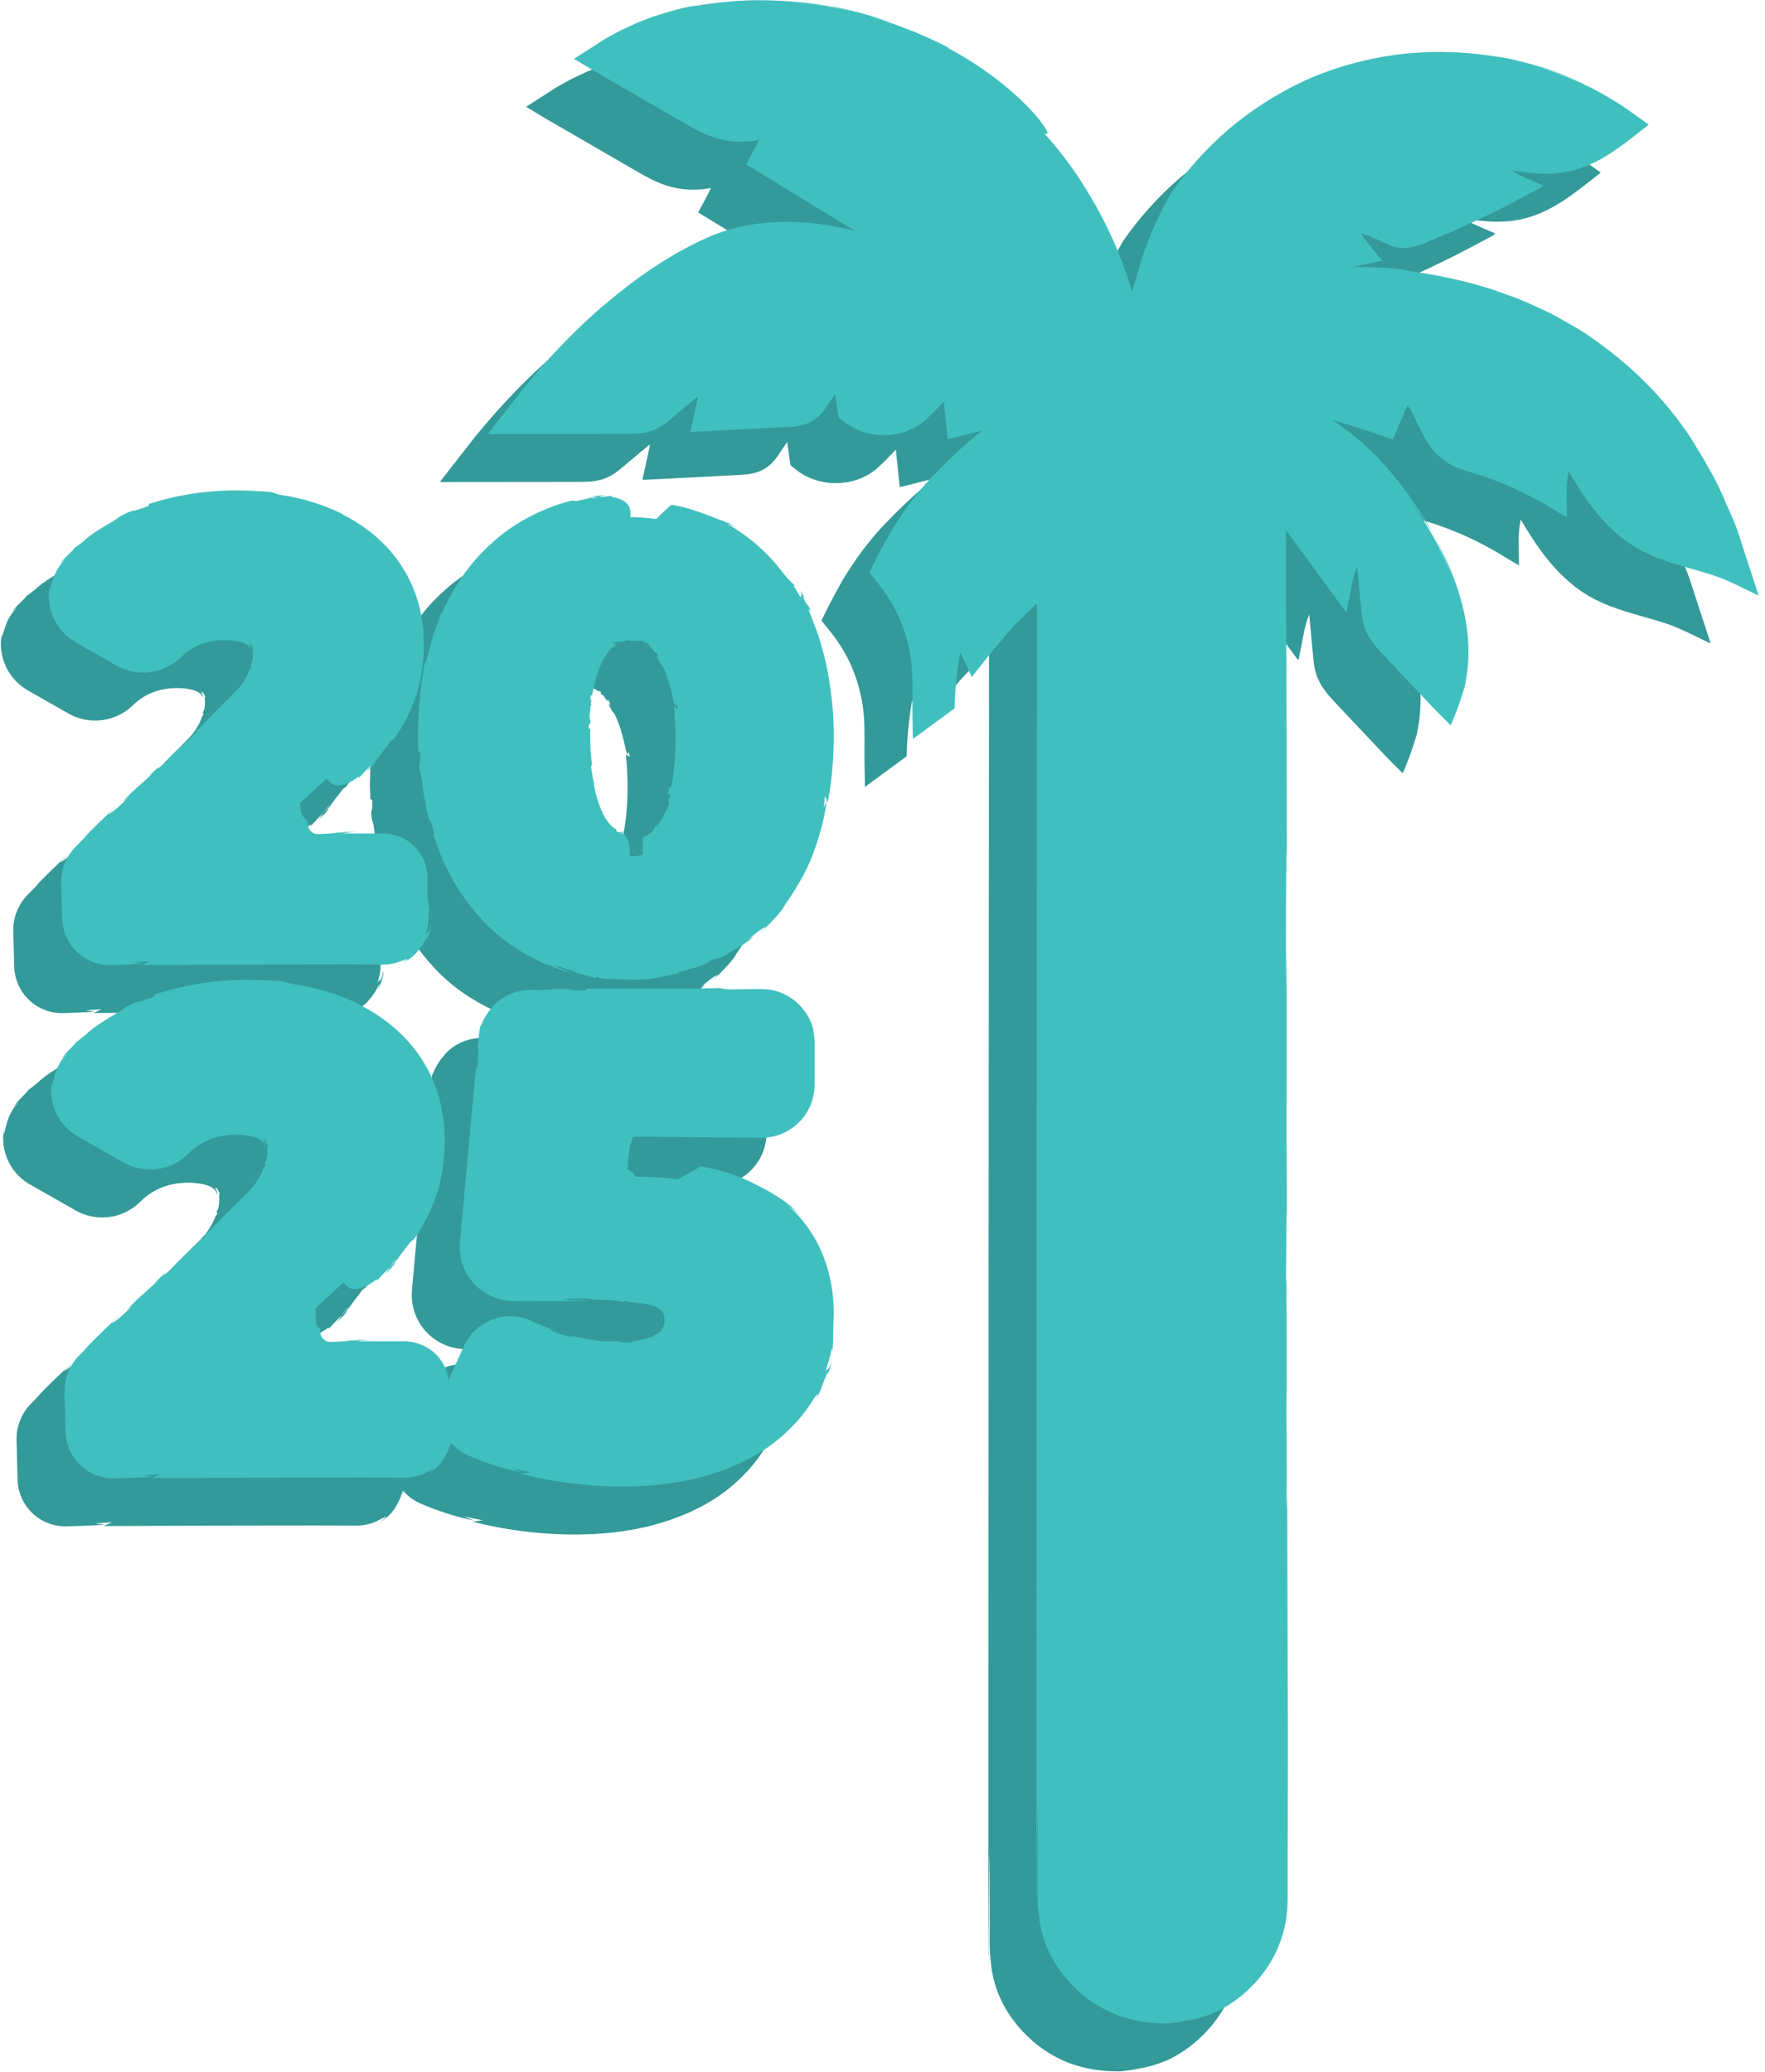 <?xml version="1.0" encoding="UTF-8" standalone="no"?>
<!DOCTYPE svg PUBLIC "-//W3C//DTD SVG 1.1//EN" "http://www.w3.org/Graphics/SVG/1.1/DTD/svg11.dtd">
<svg width="100%" height="100%" viewBox="0 0 184 216" version="1.1" xmlns="http://www.w3.org/2000/svg" xmlns:xlink="http://www.w3.org/1999/xlink" xml:space="preserve" xmlns:serif="http://www.serif.com/" style="fill-rule:evenodd;clip-rule:evenodd;stroke-linejoin:round;stroke-miterlimit:2;">
    <g transform="matrix(1,0,0,1,-588.963,-95)">
        <g transform="matrix(1.746,0,0,1.746,-270.422,-137.506)">
            <path d="M530.969,159.733L530.951,159.746L530.846,159.833L530.373,160.222L529.451,160.998C529.148,161.249 528.747,161.604 528.176,161.783C527.632,161.95 527.149,161.933 526.752,161.938L525.549,161.94L519.715,161.946L518.516,161.947C518.432,161.963 518.493,161.909 518.52,161.872L518.612,161.755L518.794,161.521L519.158,161.052L520.577,159.234C521.118,158.589 521.658,157.934 522.246,157.307C523.202,156.264 524.234,155.251 525.351,154.285C525.286,154.346 525.307,154.336 525.472,154.194C527.296,152.644 529.266,151.258 531.488,150.254C533.778,149.208 536.367,149.093 538.722,149.473C539.276,149.559 539.82,149.671 540.359,149.795C540.292,149.753 540.228,149.713 540.166,149.678L539.354,149.183L537.732,148.194L533.885,145.849C534.109,145.438 534.355,145.009 534.548,144.604L534.609,144.473L534.633,144.408L534.644,144.374C534.643,144.367 534.627,144.382 534.618,144.384C534.591,144.396 534.561,144.406 534.531,144.413L534.506,144.417L534.419,144.432L534.279,144.45C534.092,144.475 533.903,144.488 533.714,144.491C532.964,144.509 532.186,144.355 531.503,144.06C530.821,143.768 530.257,143.408 529.694,143.089L527.993,142.103L526.289,141.116L525.104,140.43C524.832,140.274 524.567,140.119 524.313,139.963L523.926,139.73L523.732,139.613L523.635,139.554C523.607,139.545 523.62,139.535 523.642,139.524L523.69,139.493L525.236,138.5C525.363,138.42 525.488,138.336 525.625,138.265L525.945,138.089L526.4,137.842L527.34,137.406L528.305,137.032C530.495,136.33 530.747,136.411 530.884,136.371C531.03,136.372 531.085,136.297 533.028,136.108C535.518,135.903 538.371,136.205 540.347,136.716C539.779,136.553 538.501,136.321 539.238,136.45C540.321,136.674 541.594,137.015 542.882,137.483C542.306,137.284 541.693,137.098 541.427,137.027C541.074,136.947 541.346,136.974 543.03,137.577L542.689,137.461C542.863,137.522 543.038,137.585 543.221,137.654C544.2,138.02 545.157,138.446 546.085,138.931L545.846,138.844C547.598,139.776 548.838,140.708 549.722,141.478C550.605,142.253 551.151,142.856 551.47,143.278C551.992,143.958 551.967,144.114 551.68,143.985C553.897,146.378 555.949,149.992 556.927,153.441C556.999,153.196 557.083,152.954 557.166,152.712C557.203,152.561 557.24,152.416 557.275,152.285L557.583,151.251L557.943,150.27C558.066,149.962 558.197,149.677 558.312,149.408C558.545,148.872 558.787,148.444 558.945,148.115L559.27,147.542C560.159,146.258 561.315,144.93 562.723,143.726C564.138,142.533 565.803,141.469 567.624,140.674C569.454,139.899 571.427,139.411 573.375,139.22C575.324,139.035 577.241,139.151 578.988,139.459C578.539,139.373 578.595,139.382 578.898,139.436L579.503,139.545L580.271,139.731C581.319,139.999 582.284,140.334 581.172,139.958C582.325,140.293 584.16,141.07 585.284,141.739C583.503,140.716 581.549,140.088 581.397,140.08C582.668,140.489 583.921,141.015 585.108,141.686C585.404,141.854 585.691,142.04 585.984,142.217L586.202,142.351L586.516,142.572L587.169,143.036L587.496,143.269L587.659,143.386L587.741,143.444C587.753,143.453 587.772,143.463 587.779,143.473L587.738,143.505L587.095,144.01L586.447,144.51L585.988,144.846C585.422,145.245 584.818,145.623 584.147,145.904C583.48,146.186 582.74,146.359 582.018,146.391C581.179,146.435 580.369,146.34 579.584,146.193L579.653,146.24C579.815,146.353 579.993,146.449 580.2,146.545C580.611,146.733 581.07,146.93 581.483,147.103C581.445,147.14 581.418,147.175 581.372,147.212L581.137,147.338L580.67,147.588L579.737,148.083L578.96,148.481L578.376,148.77C577.597,149.151 576.816,149.512 576.032,149.855L574.856,150.354C574.464,150.506 574.084,150.698 573.567,150.801C573.316,150.849 573.019,150.857 572.751,150.801C572.484,150.747 572.252,150.653 572.047,150.559C571.64,150.362 571.327,150.206 570.954,150.074C570.829,150.028 570.709,149.999 570.586,149.962L570.657,150.067C571.045,150.615 571.492,151.132 571.873,151.6C571.396,151.708 570.901,151.796 570.458,151.889L570.073,151.973C570.448,151.974 570.654,151.965 570.873,151.977C571.342,152.012 571.924,151.929 574.547,152.313C574.522,152.317 573.627,152.176 573.272,152.158C572.916,152.148 573.118,152.125 575.259,152.501C576.231,152.706 577.629,152.993 579.29,153.616C580.133,153.892 581.012,154.314 581.965,154.76C582.881,155.275 583.887,155.8 584.84,156.532C586.775,157.934 588.736,159.812 590.306,162.204C591.047,163.418 591.832,164.676 592.391,166.078C592.699,166.766 593.025,167.459 593.235,168.2L593.75,169.773L594.054,170.703L594.207,171.169C594.254,171.32 594.326,171.502 594.322,171.586C593.438,171.153 592.389,170.612 591.579,170.362C591.07,170.196 590.538,170.05 589.994,169.894C588.914,169.582 587.75,169.224 586.711,168.531C585.68,167.847 584.844,166.933 584.145,165.968C583.727,165.389 583.354,164.79 583,164.186C582.99,164.236 582.976,164.284 582.968,164.335L582.914,164.737C582.893,164.966 582.877,165.199 582.874,165.44L582.899,166.924C582.535,166.725 582.128,166.462 581.741,166.237C581.546,166.12 581.35,166.005 581.155,165.9L580.702,165.655C580.255,165.422 579.798,165.209 579.336,165.012C578.874,164.815 578.405,164.637 577.932,164.477C577.464,164.313 576.982,164.195 576.447,163.991C575.923,163.8 575.352,163.442 574.975,162.984C574.584,162.535 574.319,162.042 574.092,161.579L573.766,160.9L573.621,160.607L573.57,160.512C573.533,160.451 573.496,160.39 573.451,160.335C573.43,160.306 573.405,160.282 573.382,160.255C573.358,160.23 573.351,160.304 573.334,160.324L573.087,160.898L572.651,161.907L572.529,162.189L572.499,162.26C572.48,162.264 572.452,162.247 572.429,162.241L572.283,162.192L571.704,161.993L570.857,161.709L570.192,161.496L568.883,161.101C570.009,161.846 570.977,162.678 571.758,163.518C573.308,165.215 574.289,166.772 574.944,167.939C574.528,167.253 573.702,166.108 573.384,165.696C574.44,167.158 575.381,168.737 576.04,170.449C575.702,169.526 575.285,168.638 574.813,167.783C575.193,168.45 575.786,169.506 576.296,170.973C576.791,172.427 577.248,174.348 576.889,176.521L576.814,176.928C576.808,176.983 576.776,177.084 576.741,177.188L576.644,177.492C576.52,177.898 576.382,178.311 576.205,178.731C576.12,178.925 576.047,179.186 575.949,179.329L575.475,178.861C575.162,178.563 574.823,178.189 574.489,177.838L572.058,175.262C571.671,174.837 571.184,174.371 570.873,173.649C570.72,173.282 570.665,172.915 570.629,172.591L570.541,171.662L570.373,169.864L570.363,169.889L570.297,170.067C570.21,170.307 570.134,170.549 570.077,170.837L569.733,172.58L569.615,172.455L569.472,172.26L569.186,171.869L568.615,171.089L567.654,169.776L566.388,168.048L566.112,167.672L566.114,168.385L566.125,171.992L566.148,176.94L566.149,175.055L566.18,190.495L566.165,186.572C566.115,188.073 566.119,191.268 566.122,195.089L566.142,192.727C566.187,196.889 566.148,200.373 566.155,206.763L566.17,204.334L566.172,209.422C566.15,206.082 566.14,211.692 566.115,212.76C566.165,210.632 566.16,216.919 566.165,218.86C566.128,219.825 566.191,224.762 566.154,225.099C566.165,227.08 566.191,225.394 566.191,224.762L566.234,240.301L566.219,247.977L566.22,248.596C566.215,248.889 566.238,249.258 566.2,249.951C566.147,250.617 566.032,251.562 565.461,252.718C565.177,253.292 564.769,253.907 564.207,254.499C563.651,255.09 562.922,255.693 561.969,256.147C561.39,256.405 560.779,256.591 560.161,256.689C559.808,256.768 559.45,256.813 559.093,256.846C558.39,256.852 557.421,256.803 556.391,256.47C555.362,256.151 554.322,255.517 553.53,254.733C552.725,253.965 552.123,253.024 551.801,252.186C551.471,251.348 551.386,250.646 551.361,250.291C551.304,249.894 551.29,249.44 551.293,249.042L551.295,247.677L551.285,243.724C551.26,244.476 551.253,245.842 551.248,247.225L551.241,249.24C551.233,249.718 551.271,250.175 551.324,250.562C551.275,250.235 551.236,249.893 551.228,249.523L551.222,247.932L551.22,244.123L551.22,234.307L551.229,209.556L551.245,184.977L551.253,175.377L551.257,172.194C551.253,172.173 551.267,172.116 551.249,172.129L551.195,172.173C551.272,172.102 551.316,172.029 551.156,172.151L550.79,172.495L550.393,172.882C550.132,173.144 549.874,173.408 549.624,173.68C549.403,173.918 549.205,174.175 548.993,174.422C548.987,174.43 548.951,174.475 548.864,174.58C548.622,174.868 548.377,175.169 548.138,175.472L547.365,176.453L546.829,175.316L546.718,175.08L546.699,175.045C546.687,175.027 546.668,174.991 546.658,174.993C546.649,175.036 546.645,175.082 546.657,175.104C546.651,175.108 546.65,175.081 546.638,175.137C546.594,175.391 546.539,175.749 546.496,176.113C546.451,176.477 546.418,176.846 546.396,177.122L546.364,177.567L546.341,178.175C546.331,178.228 546.354,178.3 546.316,178.341L546.17,178.449L545.853,178.681L545.035,179.281L543.845,180.153L543.819,178.658C543.805,177.857 543.852,176.828 543.781,175.887C543.7,174.919 543.455,173.908 543.061,172.995C542.865,172.539 542.634,172.106 542.38,171.712C542.252,171.516 542.126,171.324 541.988,171.147L541.888,171.015L541.698,170.777L541.28,170.263C541.219,170.224 541.282,170.172 541.296,170.125L541.366,169.981L541.506,169.699L541.746,169.219L542.027,168.683L542.501,167.826C543.362,166.407 543.97,165.673 544.333,165.237C544.7,164.799 544.85,164.65 545.006,164.483L545.784,163.692C546.194,163.297 546.82,162.662 547.963,161.744L547.032,161.976L545.923,162.254L545.803,161.101L545.692,160.014L545.059,160.667L544.513,161.183C544.303,161.357 544.051,161.52 543.796,161.637C543.283,161.885 542.724,162.007 542.167,162.012C541.609,162.025 541.05,161.912 540.527,161.688C540.396,161.633 540.27,161.564 540.145,161.495L539.917,161.351L539.655,161.151C539.573,161.081 539.469,161.024 539.406,160.943L539.352,160.62L539.283,160.126L539.202,159.552L538.793,160.162C538.715,160.276 538.54,160.547 538.339,160.761C538.136,160.989 537.809,161.221 537.5,161.329C536.871,161.549 536.398,161.511 536.003,161.544L530.559,161.822L531.008,159.751L531.004,159.745L530.995,159.76C531.002,159.745 531.008,159.731 531.001,159.726C530.998,159.723 530.992,159.723 530.98,159.728L530.969,159.733ZM538.152,136.314C538.022,136.319 538.395,136.343 539.253,136.518C539.697,136.605 540.277,136.73 540.975,136.921C540.048,136.665 539.107,136.456 538.152,136.314ZM500.932,179.795C501.498,179.309 501.952,178.741 502.885,177.84C503.644,177.085 503.645,177.042 503.719,176.97C503.746,176.934 503.783,176.888 503.878,176.744C503.963,176.602 504.141,176.343 504.259,175.967C504.299,175.918 504.325,175.869 504.362,175.818L504.303,175.705C504.352,175.652 504.387,175.57 504.411,175.468C504.43,175.372 504.444,175.21 504.438,175.124C504.435,174.922 504.412,174.795 504.461,174.735C504.37,174.664 504.41,174.551 504.217,174.455C504.238,174.585 504.35,174.689 504.326,174.822C504.266,174.697 504.254,174.626 504.038,174.495C503.829,174.359 503.227,174.216 502.523,174.256C501.852,174.287 501.177,174.492 500.62,174.878C500.481,174.976 500.346,175.081 500.223,175.2L500.043,175.367C499.954,175.449 499.855,175.521 499.758,175.593C499.558,175.733 499.344,175.852 499.115,175.947C498.203,176.331 497.139,176.251 496.319,175.783L494.913,174.985L494.273,174.621L493.971,174.449L493.765,174.326C493.675,174.266 493.582,174.211 493.501,174.144C492.828,173.627 492.461,172.917 492.329,172.297C492.188,171.67 492.267,171.133 492.371,170.762C492.29,171.097 492.3,171.232 492.319,171.202C492.34,171.173 492.379,170.981 492.482,170.692C492.602,170.273 492.821,169.885 493.105,169.55L493.234,169.409C493.201,169.429 493.144,169.48 493.086,169.533C492.983,169.645 492.913,169.724 492.999,169.593L493.062,169.512C493.369,169.164 493.694,168.921 493.796,168.726C493.792,168.783 494.299,168.352 494.302,168.373C494.454,168.19 494.9,167.864 495.374,167.579C495.843,167.283 496.337,167.026 496.538,166.841C497.136,166.528 497.226,166.541 497.319,166.523C497.413,166.51 497.521,166.495 498.194,166.248L498.246,166.116C498.277,166.113 498.747,165.946 499.446,165.775C500.144,165.607 501.071,165.446 501.986,165.374C503.806,165.197 505.612,165.447 505.508,165.403C505.612,165.437 505.706,165.483 506.063,165.576C507.31,165.756 508.535,166.105 509.829,166.74C509.803,166.731 509.797,166.734 509.837,166.768C510.956,167.335 512,168.127 512.818,169.14C513.64,170.148 514.208,171.371 514.464,172.625C514.515,172.938 514.572,173.253 514.607,173.567L514.648,174.507C514.643,175.096 514.599,175.708 514.491,176.325C514.285,177.568 513.768,178.771 513.115,179.788C512.609,180.549 512.938,179.891 512.493,180.523C512.182,180.901 511.874,181.359 511.632,181.671C511.717,181.595 511.879,181.402 511.804,181.529L511.219,182.134C511.381,181.907 511.697,181.512 511.197,182.035C511.421,181.794 511.645,181.555 511.858,181.296C511.842,181.217 511.687,181.534 511.176,182.04C511.044,182.192 510.905,182.331 510.769,182.474L510.759,182.398C509.666,183.207 509.123,182.965 508.851,182.507L507.262,183.977C507.258,184.063 507.256,184.148 507.264,184.228C507.273,184.407 507.33,184.566 507.385,184.682C507.509,184.923 507.662,185.021 507.69,185.041C507.678,185.267 507.742,185.546 507.963,185.72C508.084,185.804 508.188,185.84 508.376,185.83C508.725,185.82 509.065,185.8 509.382,185.763C509.056,185.737 510.198,185.758 509.782,185.694C509.995,185.72 510.348,185.71 510.579,185.712C510.216,185.734 509.853,185.755 509.826,185.792L511.143,185.796L512.149,185.796C512.26,185.796 512.498,185.805 512.663,185.838C513.392,185.96 514.056,186.406 514.445,187.023C514.642,187.33 514.772,187.675 514.829,188.03C514.86,188.189 514.865,188.425 514.864,188.525L514.859,188.852C514.827,189.878 514.994,190.237 514.992,190.47L514.932,190.423L514.93,190.685C514.929,190.77 514.931,190.845 514.92,191.014C514.898,191.302 514.838,191.589 514.725,191.856C514.876,191.575 514.919,191.932 515.091,191.163C515.12,191.21 515.037,191.815 514.699,192.36C514.815,192.166 514.948,191.711 514.78,192.061C514.451,192.689 514.315,192.741 514.241,192.871C514.132,192.963 514.064,193.189 513.29,193.558C513.298,193.554 513.554,193.412 513.634,193.329C513.711,193.232 513.664,193.3 513.028,193.509C512.828,193.563 512.565,193.624 512.245,193.625L511.58,193.62L509.835,193.614L505.278,193.62L497.776,193.65C497.898,193.63 498.182,193.44 498.298,193.425L497.332,193.489L497.857,193.566C497.616,193.592 497.137,193.617 496.519,193.64L496.032,193.657C495.974,193.662 495.809,193.66 495.654,193.651C495.502,193.634 495.347,193.614 495.194,193.572C494.58,193.418 493.976,193.031 493.575,192.459C493.374,192.173 493.223,191.847 493.137,191.502C493.094,191.33 493.064,191.153 493.055,190.974L493.046,190.766L493.042,190.615L493.012,189.422L492.997,188.856L492.994,188.708C492.994,188.627 492.996,188.545 493.002,188.465C493.015,188.305 493.038,188.149 493.074,187.999C493.217,187.393 493.542,186.894 493.9,186.546C494.193,186.252 494.411,186.029 494.539,185.887L494.285,186.122C494.957,185.42 495.465,184.937 496.312,184.14L495.808,184.655C496.077,184.539 496.5,184.133 497.008,183.649L496.664,183.917C497.16,183.328 497.68,182.948 498.527,182.136L498.182,182.42C498.35,182.233 498.605,182.014 498.861,181.779C498.443,182.23 499.209,181.542 499.386,181.444C499.033,181.637 499.882,180.856 500.136,180.606C500.316,180.54 500.892,179.829 500.987,179.839C501.206,179.61 501.036,179.712 500.932,179.795ZM529.996,194.093C529.692,194.156 529.414,194.236 529.072,194.302C528.721,194.373 528.305,194.494 527.735,194.51C526.749,194.557 526.687,194.504 526.592,194.503C526.496,194.482 526.372,194.535 525.256,194.458L525.012,194.372L524.855,194.433C524.494,194.259 523.57,194.131 523.419,193.939C523.183,193.948 522.976,193.801 522.478,193.671C522.657,193.849 523.239,194.011 523.468,194.116L523.04,194.01L522.49,193.815L521.832,193.569L521.111,193.211C520.112,192.693 518.987,191.911 518.097,190.919C517.192,189.947 516.457,188.84 516.009,187.862C515.757,187.38 515.586,186.931 515.452,186.551C515.31,186.174 515.199,185.871 515.152,185.659C515.239,185.927 515.268,185.85 515.222,185.593L515.013,184.964C515.009,185.046 515.058,185.222 515.006,185.127C514.909,184.853 514.873,184.519 514.774,184.4C514.826,184.417 514.743,183.969 514.757,183.974C514.686,183.825 514.635,183.451 514.58,183.075C514.55,182.698 514.511,182.319 514.415,182.147C514.294,181.231 514.468,181.922 514.425,180.937L514.314,180.877L514.29,180.018C514.298,179.521 514.32,178.868 514.352,178.219C514.43,177.571 514.464,176.927 514.557,176.457C514.64,175.987 514.689,175.687 514.669,175.722C514.708,175.652 514.758,175.589 514.835,175.342C514.942,174.885 515.069,174.437 515.196,173.978C515.353,173.524 515.53,173.062 515.712,172.572C515.68,172.667 515.649,172.756 515.7,172.692C516.388,171.095 517.396,169.627 518.698,168.457C519.994,167.28 521.582,166.437 523.263,165.973C523.904,165.817 523.416,166.036 523.962,165.904L524.995,165.661C524.909,165.66 524.724,165.685 524.827,165.647C525.01,165.638 525.23,165.614 525.457,165.587C525.253,165.651 524.883,165.737 525.423,165.677L524.688,165.776C524.662,165.841 524.898,165.735 525.437,165.688C525.585,165.659 525.734,165.648 525.882,165.64L525.851,165.702C526.884,165.849 527.047,166.379 526.966,166.904C527.499,166.905 528.015,166.951 528.522,167.018C528.94,166.592 529.367,166.223 529.412,166.172C530.295,166.273 531.508,166.745 532.452,167.121C532.23,166.979 533.04,167.41 532.771,167.204L533.31,167.555C533.052,167.415 532.797,167.274 532.756,167.305C533.956,167.991 535.12,168.969 535.946,170.055C536.434,170.698 536.692,170.86 536.796,171.015L536.726,171.017C536.867,171.251 537.021,171.48 537.149,171.721C537.135,171.559 537.294,171.641 537.13,171.326C537.173,171.326 537.297,171.56 537.423,171.812C537.369,171.728 537.233,171.562 537.3,171.725C537.582,172.301 537.437,171.892 537.8,172.558C537.785,172.556 537.488,172.136 537.724,172.707C537.799,172.882 537.894,173.166 538.031,173.523C538.178,173.877 538.312,174.319 538.444,174.817C538.741,175.807 538.928,177.034 539.05,178.262C539.259,180.694 538.95,183.158 538.743,183.971C538.749,183.878 538.597,183.619 538.599,183.528L538.52,184.264L538.673,183.886C538.675,184.329 538.37,185.778 537.814,187.189C537.259,188.607 536.328,189.88 536.041,190.295L536.219,190.077C536.003,190.411 535.78,190.672 535.525,190.934C535.278,191.202 535.012,191.481 534.629,191.776C534.775,191.641 534.926,191.511 535.066,191.372C534.83,191.449 534.461,191.754 534.018,192.122L534.319,191.93C534.109,192.173 533.863,192.33 533.581,192.504C533.298,192.681 532.98,192.876 532.544,193.085L532.886,192.945C532.712,193.058 532.456,193.169 532.197,193.294C532.608,193.036 531.942,193.371 531.722,193.393C531.971,193.396 531.131,193.702 530.867,193.805C530.712,193.795 530.024,194.082 529.957,194.028C529.699,194.114 529.889,194.111 529.996,194.093ZM527.615,174.325C527.504,174.24 527.366,174.311 527.116,174.294L526.84,174.261C526.825,174.269 526.766,174.253 526.54,174.348L526.474,174.305L526.466,174.396C526.412,174.337 526.344,174.35 526.28,174.356C526.223,174.377 526.169,174.392 526.117,174.334C526.099,174.399 526.021,174.368 525.96,174.473C526.056,174.531 526.128,174.423 526.205,174.469C526.121,174.507 525.99,174.609 525.812,174.766C525.64,174.934 525.442,175.227 525.268,175.585C524.916,176.314 524.741,177.288 524.679,177.608C524.683,177.498 524.631,177.515 524.593,177.613L524.593,177.873C524.622,177.846 524.631,177.776 524.65,177.82C524.658,177.934 524.58,178.055 524.657,178.119C524.61,178.102 524.583,178.279 524.574,178.277C524.648,178.411 524.448,178.873 524.592,179.027C524.609,179.406 524.491,179.112 524.483,179.522L524.592,179.55C524.588,179.559 524.583,179.7 524.579,179.906L524.595,180.648C524.622,181.178 524.675,181.686 524.699,181.652C524.678,181.684 524.644,181.714 524.628,181.818C524.69,182.182 524.734,182.529 524.83,182.903C524.813,182.869 524.808,182.834 524.788,182.868C525.039,184.117 525.469,185.165 526.09,185.526C526.216,185.59 526.072,185.624 526.185,185.686C526.253,185.744 526.369,185.711 526.435,185.717C526.419,185.698 526.379,185.682 526.409,185.667C526.44,185.705 526.497,185.71 526.55,185.728C526.494,185.753 526.389,185.769 526.524,185.808C526.461,185.797 526.398,185.786 526.345,185.759C526.322,185.811 526.39,185.777 526.525,185.822L526.641,185.835L526.624,185.894C526.875,186.113 526.979,186.643 526.943,187.165C527.201,187.165 527.449,187.135 527.689,187.081C527.749,186.578 527.706,186.121 527.696,186.073C527.896,185.906 528.286,185.819 528.402,185.492C528.332,185.533 528.525,185.338 528.413,185.372C528.465,185.351 528.514,185.282 528.552,185.243C528.511,185.319 528.47,185.399 528.492,185.429C528.786,185.126 529.017,184.661 529.217,184.199C529.343,183.919 529.214,183.767 529.237,183.705L529.291,183.735C529.329,183.64 529.35,183.534 529.378,183.433C529.305,183.473 529.226,183.395 529.168,183.516C529.135,183.499 529.183,183.411 529.199,183.305C529.201,183.344 529.228,183.433 529.256,183.372C529.319,183.137 529.231,183.284 529.268,182.999C529.28,183.005 529.316,183.211 529.407,182.986C529.491,182.701 529.649,181.702 529.665,180.645C529.702,179.597 529.606,178.554 529.578,178.211C529.6,178.249 529.798,178.326 529.813,178.362C529.787,178.258 529.757,178.156 529.722,178.056L529.664,178.23C529.581,178.055 529.473,177.455 529.313,176.89C529.145,176.331 528.937,175.818 528.82,175.693L528.854,175.779C528.707,175.555 528.63,175.389 528.49,175.146L528.599,175.289C528.653,175.185 528.584,175.041 528.48,174.919L528.504,175.024C528.415,174.976 528.369,174.914 528.324,174.832C528.273,174.765 528.222,174.684 528.138,174.598C528.154,174.623 528.165,174.658 528.178,174.686C528.131,174.657 528.093,174.605 528.045,174.563C528.163,174.606 528.029,174.464 528.031,174.395C528.028,174.514 527.86,174.391 527.805,174.364C527.815,174.276 527.613,174.332 527.637,174.255C527.578,174.246 527.598,174.309 527.615,174.325ZM501.434,209.904C502.04,209.385 502.508,208.799 503.524,207.824C504.358,207.02 504.35,206.969 504.435,206.893C504.472,206.854 504.504,206.806 504.615,206.65C504.714,206.497 504.911,206.219 505.067,205.796C505.105,205.742 505.149,205.686 505.18,205.63C505.164,205.587 505.151,205.545 505.13,205.504C505.24,205.39 505.287,205.151 505.292,204.869C505.304,204.629 505.261,204.488 505.322,204.41C505.225,204.315 505.263,204.175 505.055,204.057C505.071,204.191 505.212,204.336 505.18,204.504C505.123,204.336 505.087,204.228 504.866,204.078C504.646,203.918 504.013,203.757 503.243,203.789C502.514,203.815 501.772,204.023 501.159,204.439C501.004,204.54 500.862,204.66 500.722,204.784L500.619,204.882C500.58,204.919 500.446,205.051 500.356,205.122C500.155,205.292 499.929,205.43 499.695,205.545C498.749,206.006 497.605,205.948 496.736,205.451L493.93,203.854C493.163,203.406 492.693,202.662 492.515,202.02C492.328,201.369 492.385,200.801 492.476,200.407C492.404,200.763 492.426,200.907 492.44,200.874C492.464,200.842 492.487,200.636 492.583,200.326C492.648,200.056 492.752,199.796 492.885,199.553C492.956,199.435 493.024,199.312 493.11,199.206C493.193,199.094 493.287,198.98 493.33,198.935C493.303,198.955 493.279,198.971 493.239,199.01L493.113,199.148C493.043,199.226 493.008,199.261 493.08,199.15C493.13,199.084 493.204,198.989 493.242,198.948L493.36,198.826L493.592,198.591C493.735,198.439 493.869,198.32 493.917,198.213C493.914,198.274 494.437,197.809 494.442,197.833C494.602,197.64 495.067,197.292 495.561,196.984C496.05,196.665 496.568,196.389 496.781,196.197C497.406,195.856 497.503,195.874 497.599,195.851C497.699,195.838 497.809,195.813 498.517,195.549L498.573,195.414C498.606,195.415 499.098,195.227 499.835,195.046C500.57,194.862 501.546,194.685 502.511,194.602C504.432,194.413 506.334,194.659 506.224,194.618C506.334,194.658 506.434,194.691 506.811,194.789C508.122,194.971 509.411,195.328 510.771,195.985C510.756,195.981 510.753,195.986 510.789,196.016C511.97,196.603 513.071,197.426 513.939,198.481C514.809,199.531 515.416,200.809 515.693,202.125L515.849,203.115L515.894,204.102C515.893,204.728 515.847,205.365 515.738,206.015C515.528,207.321 514.989,208.588 514.304,209.661C513.772,210.464 514.121,209.772 513.654,210.439C513.327,210.839 513.001,211.321 512.744,211.651C512.833,211.569 513.005,211.365 512.924,211.498L512.308,212.139C512.481,211.9 512.816,211.485 512.288,212.037C512.524,211.784 512.761,211.53 512.986,211.257C512.971,211.174 512.805,211.507 512.266,212.043C512.127,212.203 511.981,212.35 511.836,212.502L511.828,212.423C510.681,213.286 510.128,213.054 509.86,212.592L508.187,214.138C508.167,214.827 508.208,215.397 508.456,215.3C508.412,215.539 508.467,215.843 508.698,216.032C508.824,216.128 508.926,216.167 509.138,216.155C509.508,216.145 509.868,216.126 510.204,216.088C509.859,216.061 511.07,216.083 510.628,216.019C510.854,216.045 511.228,216.036 511.474,216.038C511.088,216.059 510.703,216.081 510.675,216.117L513.496,216.122C514.281,216.121 515.049,216.491 515.54,217.087C515.786,217.385 515.963,217.736 516.059,218.103C516.091,218.22 516.099,218.341 516.114,218.462L516.284,218.083L516.915,216.676C516.972,216.552 516.991,216.498 517.075,216.325C517.165,216.142 517.271,215.974 517.387,215.822C517.619,215.518 517.891,215.28 518.164,215.108C518.715,214.76 519.24,214.661 519.576,214.633C519.46,214.64 519.344,214.654 519.229,214.672C519.867,214.551 520.497,214.635 521.049,214.895C521.605,215.144 522.108,215.358 522.848,215.584C522.602,215.52 522.358,215.448 522.117,215.367C522.353,215.564 522.952,215.766 523.685,215.925L523.245,215.777C524.053,215.884 524.707,216.109 525.951,216.153L525.482,216.098C525.743,216.098 526.107,216.128 526.458,216.124C525.838,216.174 526.882,216.19 527.068,216.205C526.684,216.147 527.801,216.041 528.048,215.902C528.131,215.915 528.34,215.825 528.493,215.724C528.652,215.625 528.751,215.525 528.789,215.542C528.897,215.42 528.817,215.445 528.755,215.48C528.919,215.363 528.978,215.232 529.007,215.078C529.027,214.994 529.023,214.894 529.011,214.739C528.996,214.56 528.954,214.44 528.918,214.391C528.882,214.301 528.736,214.187 528.626,214.136C528.536,214.075 528.487,214.061 528.451,214.044C528.406,214.029 528.377,214.004 528.186,213.961C528.014,213.909 527.669,213.837 526.973,213.781L526.659,213.7L526.463,213.773C526.219,213.678 525.786,213.661 525.37,213.648C524.929,213.638 524.523,213.629 524.381,213.556C524.055,213.614 523.705,213.539 522.966,213.594C523.294,213.694 524.158,213.652 524.517,213.714L520.911,213.726L520.296,213.724L519.949,213.721C519.737,213.717 519.525,213.69 519.315,213.645C518.474,213.462 517.689,212.911 517.232,212.128C517.003,211.738 516.854,211.295 516.805,210.838C516.779,210.625 516.785,210.345 516.799,210.18L516.83,209.831L516.958,208.42L517.773,199.611C517.746,200.032 517.803,199.941 517.863,199.556L517.918,198.565C517.883,198.679 517.858,198.951 517.848,198.793C517.856,198.576 517.887,198.345 517.907,198.141L517.95,197.728L518.008,197.328C518.018,197.376 518.117,197.075 518.278,196.796C518.432,196.513 518.649,196.267 518.647,196.28C518.777,196.087 519.049,195.792 519.461,195.553C519.867,195.311 520.415,195.139 520.97,195.134L521.444,195.138L521.845,195.135C522.096,195.128 522.31,195.11 522.448,195.071C523.85,195.045 522.775,195.17 524.292,195.169L524.39,195.06L528.462,195.063C530.443,195.057 532.38,195.044 532.266,195.018C532.381,195.044 532.488,195.081 532.877,195.108L533.927,195.093L534.452,195.089C534.652,195.092 534.724,195.074 535.146,195.104C536.426,195.217 537.611,196.221 537.921,197.577C537.9,197.498 537.887,197.484 537.904,197.6C537.932,197.753 537.962,197.906 537.968,198.061L537.977,198.28L537.977,198.401L537.978,198.881L537.978,199.84L537.976,200.796C537.978,201.375 537.803,202.012 537.47,202.516C537.139,203.031 536.658,203.443 536.102,203.691C535.824,203.812 535.531,203.903 535.228,203.938C535.086,203.962 534.909,203.964 534.792,203.967L534.557,203.965L532.68,203.951L528.93,203.915L527.238,203.899C527.181,203.897 527.11,203.945 527.087,204.006C527.085,204.019 527.08,204.029 527.076,204.038L527.051,204.176C527.034,204.251 527.021,204.269 527.007,204.283C526.979,204.316 526.956,204.309 526.913,204.743C526.846,205.172 526.825,205.586 526.834,205.884C527.037,205.953 527.177,206.098 527.265,206.287C528.186,206.289 529.04,206.342 529.831,206.442C530.475,206.036 531.105,205.737 531.171,205.68C531.523,205.719 531.912,205.822 532.323,205.918C532.733,206.024 533.157,206.194 533.589,206.344C534.434,206.722 535.296,207.146 536.004,207.649C535.836,207.504 536.058,207.67 536.269,207.827C536.47,207.998 536.654,208.169 536.469,207.944C536.659,208.172 537.035,208.484 537.223,208.749C536.896,208.363 536.488,208.068 536.448,208.059C537.32,208.849 538.053,209.893 538.496,211.033C538.944,212.17 539.132,213.376 539.119,214.495C539.071,215.834 539.09,216.327 539.049,216.636L539.005,216.564C538.883,217.013 538.797,217.471 538.615,217.904C538.753,217.684 538.781,217.962 538.981,217.39C539.019,217.44 538.844,217.858 538.68,218.317C538.73,218.152 538.811,217.795 538.695,218.073C538.509,218.592 538.455,218.67 538.424,218.783C538.378,218.889 538.363,219.041 538.043,219.613C538.045,219.595 538.416,218.804 537.831,219.695C537.5,220.254 536.632,221.432 535.175,222.455C533.72,223.472 531.714,224.231 529.686,224.548C525.657,225.202 521.688,224.381 520.383,224.008C520.537,224.03 520.924,223.931 521.066,223.95C520.674,223.877 520.281,223.795 519.89,223.702C520.092,223.793 520.296,223.869 520.5,223.954C520.149,223.891 519.394,223.716 518.453,223.388C518.218,223.308 517.972,223.212 517.718,223.112L517.33,222.949C517.281,222.93 517.171,222.878 517.066,222.821C516.961,222.769 516.866,222.7 516.766,222.635C516.598,222.517 516.447,222.375 516.307,222.219C516.288,222.294 516.263,222.37 516.237,222.446C516.261,222.357 516.278,222.264 516.286,222.197L516.259,222.168C516.251,222.191 516.242,222.216 516.231,222.257C515.988,222.966 515.862,223.048 515.797,223.191C515.756,223.259 515.711,223.336 515.594,223.473C515.475,223.607 515.287,223.816 514.896,224.045C514.901,224.036 515.155,223.859 515.228,223.76C515.296,223.649 515.259,223.732 514.616,224.032C514.413,224.115 514.143,224.21 513.805,224.244C513.721,224.254 513.633,224.255 513.542,224.259L513.355,224.259L512.989,224.256L511.139,224.251L506.31,224.256L498.362,224.287C498.493,224.266 498.792,224.077 498.915,224.062L497.892,224.127L498.448,224.204C498.186,224.23 497.661,224.255 496.985,224.279L496.451,224.295L496.166,224.304C496.044,224.305 495.84,224.301 495.679,224.273C494.992,224.175 494.299,223.793 493.839,223.184C493.608,222.882 493.435,222.531 493.339,222.155C493.291,221.968 493.262,221.775 493.252,221.581L493.241,221.21L493.21,219.924L493.195,219.32C493.186,219.193 493.179,218.762 493.255,218.459C493.39,217.814 493.73,217.29 494.098,216.933L494.662,216.352L494.393,216.6C495.107,215.86 495.645,215.347 496.544,214.504L496.007,215.047C496.288,214.921 496.737,214.491 497.275,213.978L496.913,214.263C497.442,213.644 497.99,213.238 498.888,212.379L498.523,212.68C498.701,212.483 498.972,212.251 499.243,212.002C498.799,212.477 499.609,211.747 499.795,211.641C499.424,211.851 500.324,211.022 500.593,210.758C500.781,210.684 501.396,209.936 501.494,209.945C501.731,209.698 501.543,209.816 501.434,209.904ZM516.146,222.054L516.156,222.033L516.15,222.024L516.146,222.054ZM526.763,205.858L526.788,205.867C526.79,205.835 526.788,205.811 526.791,205.777C526.773,205.759 526.766,205.797 526.763,205.858Z" style="fill:rgb(51,153,153);"/>
        </g>
        <g transform="matrix(1.746,0,0,1.746,-265.422,-142.506)">
            <path d="M530.969,159.733L530.951,159.746L530.846,159.833L530.373,160.222L529.451,160.998C529.148,161.249 528.747,161.604 528.176,161.783C527.632,161.95 527.149,161.933 526.752,161.938L525.549,161.94L519.715,161.946L518.516,161.947C518.432,161.963 518.493,161.909 518.52,161.872L518.612,161.755L518.794,161.521L519.158,161.052L520.577,159.234C521.118,158.589 521.658,157.934 522.246,157.307C523.202,156.264 524.234,155.251 525.351,154.285C525.286,154.346 525.307,154.336 525.472,154.194C527.296,152.644 529.266,151.258 531.488,150.254C533.778,149.208 536.367,149.093 538.722,149.473C539.276,149.559 539.82,149.671 540.359,149.795C540.292,149.753 540.228,149.713 540.166,149.678L539.354,149.183L537.732,148.194L533.885,145.849C534.109,145.438 534.355,145.009 534.548,144.604L534.609,144.473L534.633,144.408L534.644,144.374C534.643,144.367 534.627,144.382 534.618,144.384C534.591,144.396 534.561,144.406 534.531,144.413L534.506,144.417L534.419,144.432L534.279,144.45C534.092,144.475 533.903,144.488 533.714,144.491C532.964,144.509 532.186,144.355 531.503,144.06C530.821,143.768 530.257,143.408 529.694,143.089L527.993,142.103L526.289,141.116L525.104,140.43C524.832,140.274 524.567,140.119 524.313,139.963L523.926,139.73L523.732,139.613L523.635,139.554C523.607,139.545 523.62,139.535 523.642,139.524L523.69,139.493L525.236,138.5C525.363,138.42 525.488,138.336 525.625,138.265L525.945,138.089L526.4,137.842L527.34,137.406L528.305,137.032C530.495,136.33 530.747,136.411 530.884,136.371C531.03,136.372 531.085,136.297 533.028,136.108C535.518,135.903 538.371,136.205 540.347,136.716C539.779,136.553 538.501,136.321 539.238,136.45C540.321,136.674 541.594,137.015 542.882,137.483C542.306,137.284 541.693,137.098 541.427,137.027C541.074,136.947 541.346,136.974 543.03,137.577L542.689,137.461C542.863,137.522 543.038,137.585 543.221,137.654C544.2,138.02 545.157,138.446 546.085,138.931L545.846,138.844C547.598,139.776 548.838,140.708 549.722,141.478C550.605,142.253 551.151,142.856 551.47,143.278C551.992,143.958 551.967,144.114 551.68,143.985C553.897,146.378 555.949,149.992 556.927,153.441C556.999,153.196 557.083,152.954 557.166,152.712C557.203,152.561 557.24,152.416 557.275,152.285L557.583,151.251L557.943,150.27C558.066,149.962 558.197,149.677 558.312,149.408C558.545,148.872 558.787,148.444 558.945,148.115L559.27,147.542C560.159,146.258 561.315,144.93 562.723,143.726C564.138,142.533 565.803,141.469 567.624,140.674C569.454,139.899 571.427,139.411 573.375,139.22C575.324,139.035 577.241,139.151 578.988,139.459C578.539,139.373 578.595,139.382 578.898,139.436L579.503,139.545L580.271,139.731C581.319,139.999 582.284,140.334 581.172,139.958C582.325,140.293 584.16,141.07 585.284,141.739C583.503,140.716 581.549,140.088 581.397,140.08C582.668,140.489 583.921,141.015 585.108,141.686C585.404,141.854 585.691,142.04 585.984,142.217L586.202,142.351L586.516,142.572L587.169,143.036L587.496,143.269L587.659,143.386L587.741,143.444C587.753,143.453 587.772,143.463 587.779,143.473L587.738,143.505L587.095,144.01L586.447,144.51L585.988,144.846C585.422,145.245 584.818,145.623 584.147,145.904C583.48,146.186 582.74,146.359 582.018,146.391C581.179,146.435 580.369,146.34 579.584,146.193L579.653,146.24C579.815,146.353 579.993,146.449 580.2,146.545C580.611,146.733 581.07,146.93 581.483,147.103C581.445,147.14 581.418,147.175 581.372,147.212L581.137,147.338L580.67,147.588L579.737,148.083L578.96,148.481L578.376,148.77C577.597,149.151 576.816,149.512 576.032,149.855L574.856,150.354C574.464,150.506 574.084,150.698 573.567,150.801C573.316,150.849 573.019,150.857 572.751,150.801C572.484,150.747 572.252,150.653 572.047,150.559C571.64,150.362 571.327,150.206 570.954,150.074C570.829,150.028 570.709,149.999 570.586,149.962L570.657,150.067C571.045,150.615 571.492,151.132 571.873,151.6C571.396,151.708 570.901,151.796 570.458,151.889L570.073,151.973C570.448,151.974 570.654,151.965 570.873,151.977C571.342,152.012 571.924,151.929 574.547,152.313C574.522,152.317 573.627,152.176 573.272,152.158C572.916,152.148 573.118,152.125 575.259,152.501C576.231,152.706 577.629,152.993 579.29,153.616C580.133,153.892 581.012,154.314 581.965,154.76C582.881,155.275 583.887,155.8 584.84,156.532C586.775,157.934 588.736,159.812 590.306,162.204C591.047,163.418 591.832,164.676 592.391,166.078C592.699,166.766 593.025,167.459 593.235,168.2L593.75,169.773L594.054,170.703L594.207,171.169C594.254,171.32 594.326,171.502 594.322,171.586C593.438,171.153 592.389,170.612 591.579,170.362C591.07,170.196 590.538,170.05 589.994,169.894C588.914,169.582 587.75,169.224 586.711,168.531C585.68,167.847 584.844,166.933 584.145,165.968C583.727,165.389 583.354,164.79 583,164.186C582.99,164.236 582.976,164.284 582.968,164.335L582.914,164.737C582.893,164.966 582.877,165.199 582.874,165.44L582.899,166.924C582.535,166.725 582.128,166.462 581.741,166.237C581.546,166.12 581.35,166.005 581.155,165.9L580.702,165.655C580.255,165.422 579.798,165.209 579.336,165.012C578.874,164.815 578.405,164.637 577.932,164.477C577.464,164.313 576.982,164.195 576.447,163.991C575.923,163.8 575.352,163.442 574.975,162.984C574.584,162.535 574.319,162.042 574.092,161.579L573.766,160.9L573.621,160.607L573.57,160.512C573.533,160.451 573.496,160.39 573.451,160.335C573.43,160.306 573.405,160.282 573.382,160.255C573.358,160.23 573.351,160.304 573.334,160.324L573.087,160.898L572.651,161.907L572.529,162.189L572.499,162.26C572.48,162.264 572.452,162.247 572.429,162.241L572.283,162.192L571.704,161.993L570.857,161.709L570.192,161.496L568.883,161.101C570.009,161.846 570.977,162.678 571.758,163.518C573.308,165.215 574.289,166.772 574.944,167.939C574.528,167.253 573.702,166.108 573.384,165.696C574.44,167.158 575.381,168.737 576.04,170.449C575.702,169.526 575.285,168.638 574.813,167.783C575.193,168.45 575.786,169.506 576.296,170.973C576.791,172.427 577.248,174.348 576.889,176.521L576.814,176.928C576.808,176.983 576.776,177.084 576.741,177.188L576.644,177.492C576.52,177.898 576.382,178.311 576.205,178.731C576.12,178.925 576.047,179.186 575.949,179.329L575.475,178.861C575.162,178.563 574.823,178.189 574.489,177.838L572.058,175.262C571.671,174.837 571.184,174.371 570.873,173.649C570.72,173.282 570.665,172.915 570.629,172.591L570.541,171.662L570.373,169.864L570.363,169.889L570.297,170.067C570.21,170.307 570.134,170.549 570.077,170.837L569.733,172.58L569.615,172.455L569.472,172.26L569.186,171.869L568.615,171.089L567.654,169.776L566.388,168.048L566.112,167.672L566.114,168.385L566.125,171.992L566.148,176.94L566.149,175.055L566.18,190.495L566.165,186.572C566.115,188.073 566.119,191.268 566.122,195.089L566.142,192.727C566.187,196.889 566.148,200.373 566.155,206.763L566.17,204.334L566.172,209.422C566.15,206.082 566.14,211.692 566.115,212.76C566.165,210.632 566.16,216.919 566.165,218.86C566.128,219.825 566.191,224.762 566.154,225.099C566.165,227.08 566.191,225.394 566.191,224.762L566.234,240.301L566.219,247.977L566.22,248.596C566.215,248.889 566.238,249.258 566.2,249.951C566.147,250.617 566.032,251.562 565.461,252.718C565.177,253.292 564.769,253.907 564.207,254.499C563.651,255.09 562.922,255.693 561.969,256.147C561.39,256.405 560.779,256.591 560.161,256.689C559.808,256.768 559.45,256.813 559.093,256.846C558.39,256.852 557.421,256.803 556.391,256.47C555.362,256.151 554.322,255.517 553.53,254.733C552.725,253.965 552.123,253.024 551.801,252.186C551.471,251.348 551.386,250.646 551.361,250.291C551.304,249.894 551.29,249.44 551.293,249.042L551.295,247.677L551.285,243.724C551.26,244.476 551.253,245.842 551.248,247.225L551.241,249.24C551.233,249.718 551.271,250.175 551.324,250.562C551.275,250.235 551.236,249.893 551.228,249.523L551.222,247.932L551.22,244.123L551.22,234.307L551.229,209.556L551.245,184.977L551.253,175.377L551.257,172.194C551.253,172.173 551.267,172.116 551.249,172.129L551.195,172.173C551.272,172.102 551.316,172.029 551.156,172.151L550.79,172.495L550.393,172.882C550.132,173.144 549.874,173.408 549.624,173.68C549.403,173.918 549.205,174.175 548.993,174.422C548.987,174.43 548.951,174.475 548.864,174.58C548.622,174.868 548.377,175.169 548.138,175.472L547.365,176.453L546.829,175.316L546.718,175.08L546.699,175.045C546.687,175.027 546.668,174.991 546.658,174.993C546.649,175.036 546.645,175.082 546.657,175.104C546.651,175.108 546.65,175.081 546.638,175.137C546.594,175.391 546.539,175.749 546.496,176.113C546.451,176.477 546.418,176.846 546.396,177.122L546.364,177.567L546.341,178.175C546.331,178.228 546.354,178.3 546.316,178.341L546.17,178.449L545.853,178.681L545.035,179.281L543.845,180.153L543.819,178.658C543.805,177.857 543.852,176.828 543.781,175.887C543.7,174.919 543.455,173.908 543.061,172.995C542.865,172.539 542.634,172.106 542.38,171.712C542.252,171.516 542.126,171.324 541.988,171.147L541.888,171.015L541.698,170.777L541.28,170.263C541.219,170.224 541.282,170.172 541.296,170.125L541.366,169.981L541.506,169.699L541.746,169.219L542.027,168.683L542.501,167.826C543.362,166.407 543.97,165.673 544.333,165.237C544.7,164.799 544.85,164.65 545.006,164.483L545.784,163.692C546.194,163.297 546.82,162.662 547.963,161.744L547.032,161.976L545.923,162.254L545.803,161.101L545.692,160.014L545.059,160.667L544.513,161.183C544.303,161.357 544.051,161.52 543.796,161.637C543.283,161.885 542.724,162.007 542.167,162.012C541.609,162.025 541.05,161.912 540.527,161.688C540.396,161.633 540.27,161.564 540.145,161.495L539.917,161.351L539.655,161.151C539.573,161.081 539.469,161.024 539.406,160.943L539.352,160.62L539.283,160.126L539.202,159.552L538.793,160.162C538.715,160.276 538.54,160.547 538.339,160.761C538.136,160.989 537.809,161.221 537.5,161.329C536.871,161.549 536.398,161.511 536.003,161.544L530.559,161.822L531.008,159.751L531.004,159.745L530.995,159.76C531.002,159.745 531.008,159.731 531.001,159.726C530.998,159.723 530.992,159.723 530.98,159.728L530.969,159.733ZM538.152,136.314C538.022,136.319 538.395,136.343 539.253,136.518C539.697,136.605 540.277,136.73 540.975,136.921C540.048,136.665 539.107,136.456 538.152,136.314ZM500.932,179.795C501.498,179.309 501.952,178.741 502.885,177.84C503.644,177.085 503.645,177.042 503.719,176.97C503.746,176.934 503.783,176.888 503.878,176.744C503.963,176.602 504.141,176.343 504.259,175.967C504.299,175.918 504.325,175.869 504.362,175.818L504.303,175.705C504.352,175.652 504.387,175.57 504.411,175.468C504.43,175.372 504.444,175.21 504.438,175.124C504.435,174.922 504.412,174.795 504.461,174.735C504.37,174.664 504.41,174.551 504.217,174.455C504.238,174.585 504.35,174.689 504.326,174.822C504.266,174.697 504.254,174.626 504.038,174.495C503.829,174.359 503.227,174.216 502.523,174.256C501.852,174.287 501.177,174.492 500.62,174.878C500.481,174.976 500.346,175.081 500.223,175.2L500.043,175.367C499.954,175.449 499.855,175.521 499.758,175.593C499.558,175.733 499.344,175.852 499.115,175.947C498.203,176.331 497.139,176.251 496.319,175.783L494.913,174.985L494.273,174.621L493.971,174.449L493.765,174.326C493.675,174.266 493.582,174.211 493.501,174.144C492.828,173.627 492.461,172.917 492.329,172.297C492.188,171.67 492.267,171.133 492.371,170.762C492.29,171.097 492.3,171.232 492.319,171.202C492.34,171.173 492.379,170.981 492.482,170.692C492.602,170.273 492.821,169.885 493.105,169.55L493.234,169.409C493.201,169.429 493.144,169.48 493.086,169.533C492.983,169.645 492.913,169.724 492.999,169.593L493.062,169.512C493.369,169.164 493.694,168.921 493.796,168.726C493.792,168.783 494.299,168.352 494.302,168.373C494.454,168.19 494.9,167.864 495.374,167.579C495.843,167.283 496.337,167.026 496.538,166.841C497.136,166.528 497.226,166.541 497.319,166.523C497.413,166.51 497.521,166.495 498.194,166.248L498.246,166.116C498.277,166.113 498.747,165.946 499.446,165.775C500.144,165.607 501.071,165.446 501.986,165.374C503.806,165.197 505.612,165.447 505.508,165.403C505.612,165.437 505.706,165.483 506.063,165.576C507.31,165.756 508.535,166.105 509.829,166.74C509.803,166.731 509.797,166.734 509.837,166.768C510.956,167.335 512,168.127 512.818,169.14C513.64,170.148 514.208,171.371 514.464,172.625C514.515,172.938 514.572,173.253 514.607,173.567L514.648,174.507C514.643,175.096 514.599,175.708 514.491,176.325C514.285,177.568 513.768,178.771 513.115,179.788C512.609,180.549 512.938,179.891 512.493,180.523C512.182,180.901 511.874,181.359 511.632,181.671C511.717,181.595 511.879,181.402 511.804,181.529L511.219,182.134C511.381,181.907 511.697,181.512 511.197,182.035C511.421,181.794 511.645,181.555 511.858,181.296C511.842,181.217 511.687,181.534 511.176,182.04C511.044,182.192 510.905,182.331 510.769,182.474L510.759,182.398C509.666,183.207 509.123,182.965 508.851,182.507L507.262,183.977C507.258,184.063 507.256,184.148 507.264,184.228C507.273,184.407 507.33,184.566 507.385,184.682C507.509,184.923 507.662,185.021 507.69,185.041C507.678,185.267 507.742,185.546 507.963,185.72C508.084,185.804 508.188,185.84 508.376,185.83C508.725,185.82 509.065,185.8 509.382,185.763C509.056,185.737 510.198,185.758 509.782,185.694C509.995,185.72 510.348,185.71 510.579,185.712C510.216,185.734 509.853,185.755 509.826,185.792L511.143,185.796L512.149,185.796C512.26,185.796 512.498,185.805 512.663,185.838C513.392,185.96 514.056,186.406 514.445,187.023C514.642,187.33 514.772,187.675 514.829,188.03C514.86,188.189 514.865,188.425 514.864,188.525L514.859,188.852C514.827,189.878 514.994,190.237 514.992,190.47L514.932,190.423L514.93,190.685C514.929,190.77 514.931,190.845 514.92,191.014C514.898,191.302 514.838,191.589 514.725,191.856C514.876,191.575 514.919,191.932 515.091,191.163C515.12,191.21 515.037,191.815 514.699,192.36C514.815,192.166 514.948,191.711 514.78,192.061C514.451,192.689 514.315,192.741 514.241,192.871C514.132,192.963 514.064,193.189 513.29,193.558C513.298,193.554 513.554,193.412 513.634,193.329C513.711,193.232 513.664,193.3 513.028,193.509C512.828,193.563 512.565,193.624 512.245,193.625L511.58,193.62L509.835,193.614L505.278,193.62L497.776,193.65C497.898,193.63 498.182,193.44 498.298,193.425L497.332,193.489L497.857,193.566C497.616,193.592 497.137,193.617 496.519,193.64L496.032,193.657C495.974,193.662 495.809,193.66 495.654,193.651C495.502,193.634 495.347,193.614 495.194,193.572C494.58,193.418 493.976,193.031 493.575,192.459C493.374,192.173 493.223,191.847 493.137,191.502C493.094,191.33 493.064,191.153 493.055,190.974L493.046,190.766L493.042,190.615L493.012,189.422L492.997,188.856L492.994,188.708C492.994,188.627 492.996,188.545 493.002,188.465C493.015,188.305 493.038,188.149 493.074,187.999C493.217,187.393 493.542,186.894 493.9,186.546C494.193,186.252 494.411,186.029 494.539,185.887L494.285,186.122C494.957,185.42 495.465,184.937 496.312,184.14L495.808,184.655C496.077,184.539 496.5,184.133 497.008,183.649L496.664,183.917C497.16,183.328 497.68,182.948 498.527,182.136L498.182,182.42C498.35,182.233 498.605,182.014 498.861,181.779C498.443,182.23 499.209,181.542 499.386,181.444C499.033,181.637 499.882,180.856 500.136,180.606C500.316,180.54 500.892,179.829 500.987,179.839C501.206,179.61 501.036,179.712 500.932,179.795ZM529.996,194.093C529.692,194.156 529.414,194.236 529.072,194.302C528.721,194.373 528.305,194.494 527.735,194.51C526.749,194.557 526.687,194.504 526.592,194.503C526.496,194.482 526.372,194.535 525.256,194.458L525.012,194.372L524.855,194.433C524.494,194.259 523.57,194.131 523.419,193.939C523.183,193.948 522.976,193.801 522.478,193.671C522.657,193.849 523.239,194.011 523.468,194.116L523.04,194.01L522.49,193.815L521.832,193.569L521.111,193.211C520.112,192.693 518.987,191.911 518.097,190.919C517.192,189.947 516.457,188.84 516.009,187.862C515.757,187.38 515.586,186.931 515.452,186.551C515.31,186.174 515.199,185.871 515.152,185.659C515.239,185.927 515.268,185.85 515.222,185.593L515.013,184.964C515.009,185.046 515.058,185.222 515.006,185.127C514.909,184.853 514.873,184.519 514.774,184.4C514.826,184.417 514.743,183.969 514.757,183.974C514.686,183.825 514.635,183.451 514.58,183.075C514.55,182.698 514.511,182.319 514.415,182.147C514.294,181.231 514.468,181.922 514.425,180.937L514.314,180.877L514.29,180.018C514.298,179.521 514.32,178.868 514.352,178.219C514.43,177.571 514.464,176.927 514.557,176.457C514.64,175.987 514.689,175.687 514.669,175.722C514.708,175.652 514.758,175.589 514.835,175.342C514.942,174.885 515.069,174.437 515.196,173.978C515.353,173.524 515.53,173.062 515.712,172.572C515.68,172.667 515.649,172.756 515.7,172.692C516.388,171.095 517.396,169.627 518.698,168.457C519.994,167.28 521.582,166.437 523.263,165.973C523.904,165.817 523.416,166.036 523.962,165.904L524.995,165.661C524.909,165.66 524.724,165.685 524.827,165.647C525.01,165.638 525.23,165.614 525.457,165.587C525.253,165.651 524.883,165.737 525.423,165.677L524.688,165.776C524.662,165.841 524.898,165.735 525.437,165.688C525.585,165.659 525.734,165.648 525.882,165.64L525.851,165.702C526.884,165.849 527.047,166.379 526.966,166.904C527.499,166.905 528.015,166.951 528.522,167.018C528.94,166.592 529.367,166.223 529.412,166.172C530.295,166.273 531.508,166.745 532.452,167.121C532.23,166.979 533.04,167.41 532.771,167.204L533.31,167.555C533.052,167.415 532.797,167.274 532.756,167.305C533.956,167.991 535.12,168.969 535.946,170.055C536.434,170.698 536.692,170.86 536.796,171.015L536.726,171.017C536.867,171.251 537.021,171.48 537.149,171.721C537.135,171.559 537.294,171.641 537.13,171.326C537.173,171.326 537.297,171.56 537.423,171.812C537.369,171.728 537.233,171.562 537.3,171.725C537.582,172.301 537.437,171.892 537.8,172.558C537.785,172.556 537.488,172.136 537.724,172.707C537.799,172.882 537.894,173.166 538.031,173.523C538.178,173.877 538.312,174.319 538.444,174.817C538.741,175.807 538.928,177.034 539.05,178.262C539.259,180.694 538.95,183.158 538.743,183.971C538.749,183.878 538.597,183.619 538.599,183.528L538.52,184.264L538.673,183.886C538.675,184.329 538.37,185.778 537.814,187.189C537.259,188.607 536.328,189.88 536.041,190.295L536.219,190.077C536.003,190.411 535.78,190.672 535.525,190.934C535.278,191.202 535.012,191.481 534.629,191.776C534.775,191.641 534.926,191.511 535.066,191.372C534.83,191.449 534.461,191.754 534.018,192.122L534.319,191.93C534.109,192.173 533.863,192.33 533.581,192.504C533.298,192.681 532.98,192.876 532.544,193.085L532.886,192.945C532.712,193.058 532.456,193.169 532.197,193.294C532.608,193.036 531.942,193.371 531.722,193.393C531.971,193.396 531.131,193.702 530.867,193.805C530.712,193.795 530.024,194.082 529.957,194.028C529.699,194.114 529.889,194.111 529.996,194.093ZM527.615,174.325C527.504,174.24 527.366,174.311 527.116,174.294L526.84,174.261C526.825,174.269 526.766,174.253 526.54,174.348L526.474,174.305L526.466,174.396C526.412,174.337 526.344,174.35 526.28,174.356C526.223,174.377 526.169,174.392 526.117,174.334C526.099,174.399 526.021,174.368 525.96,174.473C526.056,174.531 526.128,174.423 526.205,174.469C526.121,174.507 525.99,174.609 525.812,174.766C525.64,174.934 525.442,175.227 525.268,175.585C524.916,176.314 524.741,177.288 524.679,177.608C524.683,177.498 524.631,177.515 524.593,177.613L524.593,177.873C524.622,177.846 524.631,177.776 524.65,177.82C524.658,177.934 524.58,178.055 524.657,178.119C524.61,178.102 524.583,178.279 524.574,178.277C524.648,178.411 524.448,178.873 524.592,179.027C524.609,179.406 524.491,179.112 524.483,179.522L524.592,179.55C524.588,179.559 524.583,179.7 524.579,179.906L524.595,180.648C524.622,181.178 524.675,181.686 524.699,181.652C524.678,181.684 524.644,181.714 524.628,181.818C524.69,182.182 524.734,182.529 524.83,182.903C524.813,182.869 524.808,182.834 524.788,182.868C525.039,184.117 525.469,185.165 526.09,185.526C526.216,185.59 526.072,185.624 526.185,185.686C526.253,185.744 526.369,185.711 526.435,185.717C526.419,185.698 526.379,185.682 526.409,185.667C526.44,185.705 526.497,185.71 526.55,185.728C526.494,185.753 526.389,185.769 526.524,185.808C526.461,185.797 526.398,185.786 526.345,185.759C526.322,185.811 526.39,185.777 526.525,185.822L526.641,185.835L526.624,185.894C526.875,186.113 526.979,186.643 526.943,187.165C527.201,187.165 527.449,187.135 527.689,187.081C527.749,186.578 527.706,186.121 527.696,186.073C527.896,185.906 528.286,185.819 528.402,185.492C528.332,185.533 528.525,185.338 528.413,185.372C528.465,185.351 528.514,185.282 528.552,185.243C528.511,185.319 528.47,185.399 528.492,185.429C528.786,185.126 529.017,184.661 529.217,184.199C529.343,183.919 529.214,183.767 529.237,183.705L529.291,183.735C529.329,183.64 529.35,183.534 529.378,183.433C529.305,183.473 529.226,183.395 529.168,183.516C529.135,183.499 529.183,183.411 529.199,183.305C529.201,183.344 529.228,183.433 529.256,183.372C529.319,183.137 529.231,183.284 529.268,182.999C529.28,183.005 529.316,183.211 529.407,182.986C529.491,182.701 529.649,181.702 529.665,180.645C529.702,179.597 529.606,178.554 529.578,178.211C529.6,178.249 529.798,178.326 529.813,178.362C529.787,178.258 529.757,178.156 529.722,178.056L529.664,178.23C529.581,178.055 529.473,177.455 529.313,176.89C529.145,176.331 528.937,175.818 528.82,175.693L528.854,175.779C528.707,175.555 528.63,175.389 528.49,175.146L528.599,175.289C528.653,175.185 528.584,175.041 528.48,174.919L528.504,175.024C528.415,174.976 528.369,174.914 528.324,174.832C528.273,174.765 528.222,174.684 528.138,174.598C528.154,174.623 528.165,174.658 528.178,174.686C528.131,174.657 528.093,174.605 528.045,174.563C528.163,174.606 528.029,174.464 528.031,174.395C528.028,174.514 527.86,174.391 527.805,174.364C527.815,174.276 527.613,174.332 527.637,174.255C527.578,174.246 527.598,174.309 527.615,174.325ZM501.434,209.904C502.04,209.385 502.508,208.799 503.524,207.824C504.358,207.02 504.35,206.969 504.435,206.893C504.472,206.854 504.504,206.806 504.615,206.65C504.714,206.497 504.911,206.219 505.067,205.796C505.105,205.742 505.149,205.686 505.18,205.63C505.164,205.587 505.151,205.545 505.13,205.504C505.24,205.39 505.287,205.151 505.292,204.869C505.304,204.629 505.261,204.488 505.322,204.41C505.225,204.315 505.263,204.175 505.055,204.057C505.071,204.191 505.212,204.336 505.18,204.504C505.123,204.336 505.087,204.228 504.866,204.078C504.646,203.918 504.013,203.757 503.243,203.789C502.514,203.815 501.772,204.023 501.159,204.439C501.004,204.54 500.862,204.66 500.722,204.784L500.619,204.882C500.58,204.919 500.446,205.051 500.356,205.122C500.155,205.292 499.929,205.43 499.695,205.545C498.749,206.006 497.605,205.948 496.736,205.451L493.93,203.854C493.163,203.406 492.693,202.662 492.515,202.02C492.328,201.369 492.385,200.801 492.476,200.407C492.404,200.763 492.426,200.907 492.44,200.874C492.464,200.842 492.487,200.636 492.583,200.326C492.648,200.056 492.752,199.796 492.885,199.553C492.956,199.435 493.024,199.312 493.11,199.206C493.193,199.094 493.287,198.98 493.33,198.935C493.303,198.955 493.279,198.971 493.239,199.01L493.113,199.148C493.043,199.226 493.008,199.261 493.08,199.15C493.13,199.084 493.204,198.989 493.242,198.948L493.36,198.826L493.592,198.591C493.735,198.439 493.869,198.32 493.917,198.213C493.914,198.274 494.437,197.809 494.442,197.833C494.602,197.64 495.067,197.292 495.561,196.984C496.05,196.665 496.568,196.389 496.781,196.197C497.406,195.856 497.503,195.874 497.599,195.851C497.699,195.838 497.809,195.813 498.517,195.549L498.573,195.414C498.606,195.415 499.098,195.227 499.835,195.046C500.57,194.862 501.546,194.685 502.511,194.602C504.432,194.413 506.334,194.659 506.224,194.618C506.334,194.658 506.434,194.691 506.811,194.789C508.122,194.971 509.411,195.328 510.771,195.985C510.756,195.981 510.753,195.986 510.789,196.016C511.97,196.603 513.071,197.426 513.939,198.481C514.809,199.531 515.416,200.809 515.693,202.125L515.849,203.115L515.894,204.102C515.893,204.728 515.847,205.365 515.738,206.015C515.528,207.321 514.989,208.588 514.304,209.661C513.772,210.464 514.121,209.772 513.654,210.439C513.327,210.839 513.001,211.321 512.744,211.651C512.833,211.569 513.005,211.365 512.924,211.498L512.308,212.139C512.481,211.9 512.816,211.485 512.288,212.037C512.524,211.784 512.761,211.53 512.986,211.257C512.971,211.174 512.805,211.507 512.266,212.043C512.127,212.203 511.981,212.35 511.836,212.502L511.828,212.423C510.681,213.286 510.128,213.054 509.86,212.592L508.187,214.138C508.167,214.827 508.208,215.397 508.456,215.3C508.412,215.539 508.467,215.843 508.698,216.032C508.824,216.128 508.926,216.167 509.138,216.155C509.508,216.145 509.868,216.126 510.204,216.088C509.859,216.061 511.07,216.083 510.628,216.019C510.854,216.045 511.228,216.036 511.474,216.038C511.088,216.059 510.703,216.081 510.675,216.117L513.496,216.122C514.281,216.121 515.049,216.491 515.54,217.087C515.786,217.385 515.963,217.736 516.059,218.103C516.091,218.22 516.099,218.341 516.114,218.462L516.284,218.083L516.915,216.676C516.972,216.552 516.991,216.498 517.075,216.325C517.165,216.142 517.271,215.974 517.387,215.822C517.619,215.518 517.891,215.28 518.164,215.108C518.715,214.76 519.24,214.661 519.576,214.633C519.46,214.64 519.344,214.654 519.229,214.672C519.867,214.551 520.497,214.635 521.049,214.895C521.605,215.144 522.108,215.358 522.848,215.584C522.602,215.52 522.358,215.448 522.117,215.367C522.353,215.564 522.952,215.766 523.685,215.925L523.245,215.777C524.053,215.884 524.707,216.109 525.951,216.153L525.482,216.098C525.743,216.098 526.107,216.128 526.458,216.124C525.838,216.174 526.882,216.19 527.068,216.205C526.684,216.147 527.801,216.041 528.048,215.902C528.131,215.915 528.34,215.825 528.493,215.724C528.652,215.625 528.751,215.525 528.789,215.542C528.897,215.42 528.817,215.445 528.755,215.48C528.919,215.363 528.978,215.232 529.007,215.078C529.027,214.994 529.023,214.894 529.011,214.739C528.996,214.56 528.954,214.44 528.918,214.391C528.882,214.301 528.736,214.187 528.626,214.136C528.536,214.075 528.487,214.061 528.451,214.044C528.406,214.029 528.377,214.004 528.186,213.961C528.014,213.909 527.669,213.837 526.973,213.781L526.659,213.7L526.463,213.773C526.219,213.678 525.786,213.661 525.37,213.648C524.929,213.638 524.523,213.629 524.381,213.556C524.055,213.614 523.705,213.539 522.966,213.594C523.294,213.694 524.158,213.652 524.517,213.714L520.911,213.726L520.296,213.724L519.949,213.721C519.737,213.717 519.525,213.69 519.315,213.645C518.474,213.462 517.689,212.911 517.232,212.128C517.003,211.738 516.854,211.295 516.805,210.838C516.779,210.625 516.785,210.345 516.799,210.18L516.83,209.831L516.958,208.42L517.773,199.611C517.746,200.032 517.803,199.941 517.863,199.556L517.918,198.565C517.883,198.679 517.858,198.951 517.848,198.793C517.856,198.576 517.887,198.345 517.907,198.141L517.95,197.728L518.008,197.328C518.018,197.376 518.117,197.075 518.278,196.796C518.432,196.513 518.649,196.267 518.647,196.28C518.777,196.087 519.049,195.792 519.461,195.553C519.867,195.311 520.415,195.139 520.97,195.134L521.444,195.138L521.845,195.135C522.096,195.128 522.31,195.11 522.448,195.071C523.85,195.045 522.775,195.17 524.292,195.169L524.39,195.06L528.462,195.063C530.443,195.057 532.38,195.044 532.266,195.018C532.381,195.044 532.488,195.081 532.877,195.108L533.927,195.093L534.452,195.089C534.652,195.092 534.724,195.074 535.146,195.104C536.426,195.217 537.611,196.221 537.921,197.577C537.9,197.498 537.887,197.484 537.904,197.6C537.932,197.753 537.962,197.906 537.968,198.061L537.977,198.28L537.977,198.401L537.978,198.881L537.978,199.84L537.976,200.796C537.978,201.375 537.803,202.012 537.47,202.516C537.139,203.031 536.658,203.443 536.102,203.691C535.824,203.812 535.531,203.903 535.228,203.938C535.086,203.962 534.909,203.964 534.792,203.967L534.557,203.965L532.68,203.951L528.93,203.915L527.238,203.899C527.181,203.897 527.11,203.945 527.087,204.006C527.085,204.019 527.08,204.029 527.076,204.038L527.051,204.176C527.034,204.251 527.021,204.269 527.007,204.283C526.979,204.316 526.956,204.309 526.913,204.743C526.846,205.172 526.825,205.586 526.834,205.884C527.037,205.953 527.177,206.098 527.265,206.287C528.186,206.289 529.04,206.342 529.831,206.442C530.475,206.036 531.105,205.737 531.171,205.68C531.523,205.719 531.912,205.822 532.323,205.918C532.733,206.024 533.157,206.194 533.589,206.344C534.434,206.722 535.296,207.146 536.004,207.649C535.836,207.504 536.058,207.67 536.269,207.827C536.47,207.998 536.654,208.169 536.469,207.944C536.659,208.172 537.035,208.484 537.223,208.749C536.896,208.363 536.488,208.068 536.448,208.059C537.32,208.849 538.053,209.893 538.496,211.033C538.944,212.17 539.132,213.376 539.119,214.495C539.071,215.834 539.09,216.327 539.049,216.636L539.005,216.564C538.883,217.013 538.797,217.471 538.615,217.904C538.753,217.684 538.781,217.962 538.981,217.39C539.019,217.44 538.844,217.858 538.68,218.317C538.73,218.152 538.811,217.795 538.695,218.073C538.509,218.592 538.455,218.67 538.424,218.783C538.378,218.889 538.363,219.041 538.043,219.613C538.045,219.595 538.416,218.804 537.831,219.695C537.5,220.254 536.632,221.432 535.175,222.455C533.72,223.472 531.714,224.231 529.686,224.548C525.657,225.202 521.688,224.381 520.383,224.008C520.537,224.03 520.924,223.931 521.066,223.95C520.674,223.877 520.281,223.795 519.89,223.702C520.092,223.793 520.296,223.869 520.5,223.954C520.149,223.891 519.394,223.716 518.453,223.388C518.218,223.308 517.972,223.212 517.718,223.112L517.33,222.949C517.281,222.93 517.171,222.878 517.066,222.821C516.961,222.769 516.866,222.7 516.766,222.635C516.598,222.517 516.447,222.375 516.307,222.219C516.288,222.294 516.263,222.37 516.237,222.446C516.261,222.357 516.278,222.264 516.286,222.197L516.259,222.168C516.251,222.191 516.242,222.216 516.231,222.257C515.988,222.966 515.862,223.048 515.797,223.191C515.756,223.259 515.711,223.336 515.594,223.473C515.475,223.607 515.287,223.816 514.896,224.045C514.901,224.036 515.155,223.859 515.228,223.76C515.296,223.649 515.259,223.732 514.616,224.032C514.413,224.115 514.143,224.21 513.805,224.244C513.721,224.254 513.633,224.255 513.542,224.259L513.355,224.259L512.989,224.256L511.139,224.251L506.31,224.256L498.362,224.287C498.493,224.266 498.792,224.077 498.915,224.062L497.892,224.127L498.448,224.204C498.186,224.23 497.661,224.255 496.985,224.279L496.451,224.295L496.166,224.304C496.044,224.305 495.84,224.301 495.679,224.273C494.992,224.175 494.299,223.793 493.839,223.184C493.608,222.882 493.435,222.531 493.339,222.155C493.291,221.968 493.262,221.775 493.252,221.581L493.241,221.21L493.21,219.924L493.195,219.32C493.186,219.193 493.179,218.762 493.255,218.459C493.39,217.814 493.73,217.29 494.098,216.933L494.662,216.352L494.393,216.6C495.107,215.86 495.645,215.347 496.544,214.504L496.007,215.047C496.288,214.921 496.737,214.491 497.275,213.978L496.913,214.263C497.442,213.644 497.99,213.238 498.888,212.379L498.523,212.68C498.701,212.483 498.972,212.251 499.243,212.002C498.799,212.477 499.609,211.747 499.795,211.641C499.424,211.851 500.324,211.022 500.593,210.758C500.781,210.684 501.396,209.936 501.494,209.945C501.731,209.698 501.543,209.816 501.434,209.904ZM516.146,222.054L516.156,222.033L516.15,222.024L516.146,222.054ZM526.763,205.858L526.788,205.867C526.79,205.835 526.788,205.811 526.791,205.777C526.773,205.759 526.766,205.797 526.763,205.858Z" style="fill:rgb(64,191,191);"/>
        </g>
    </g>
</svg>

